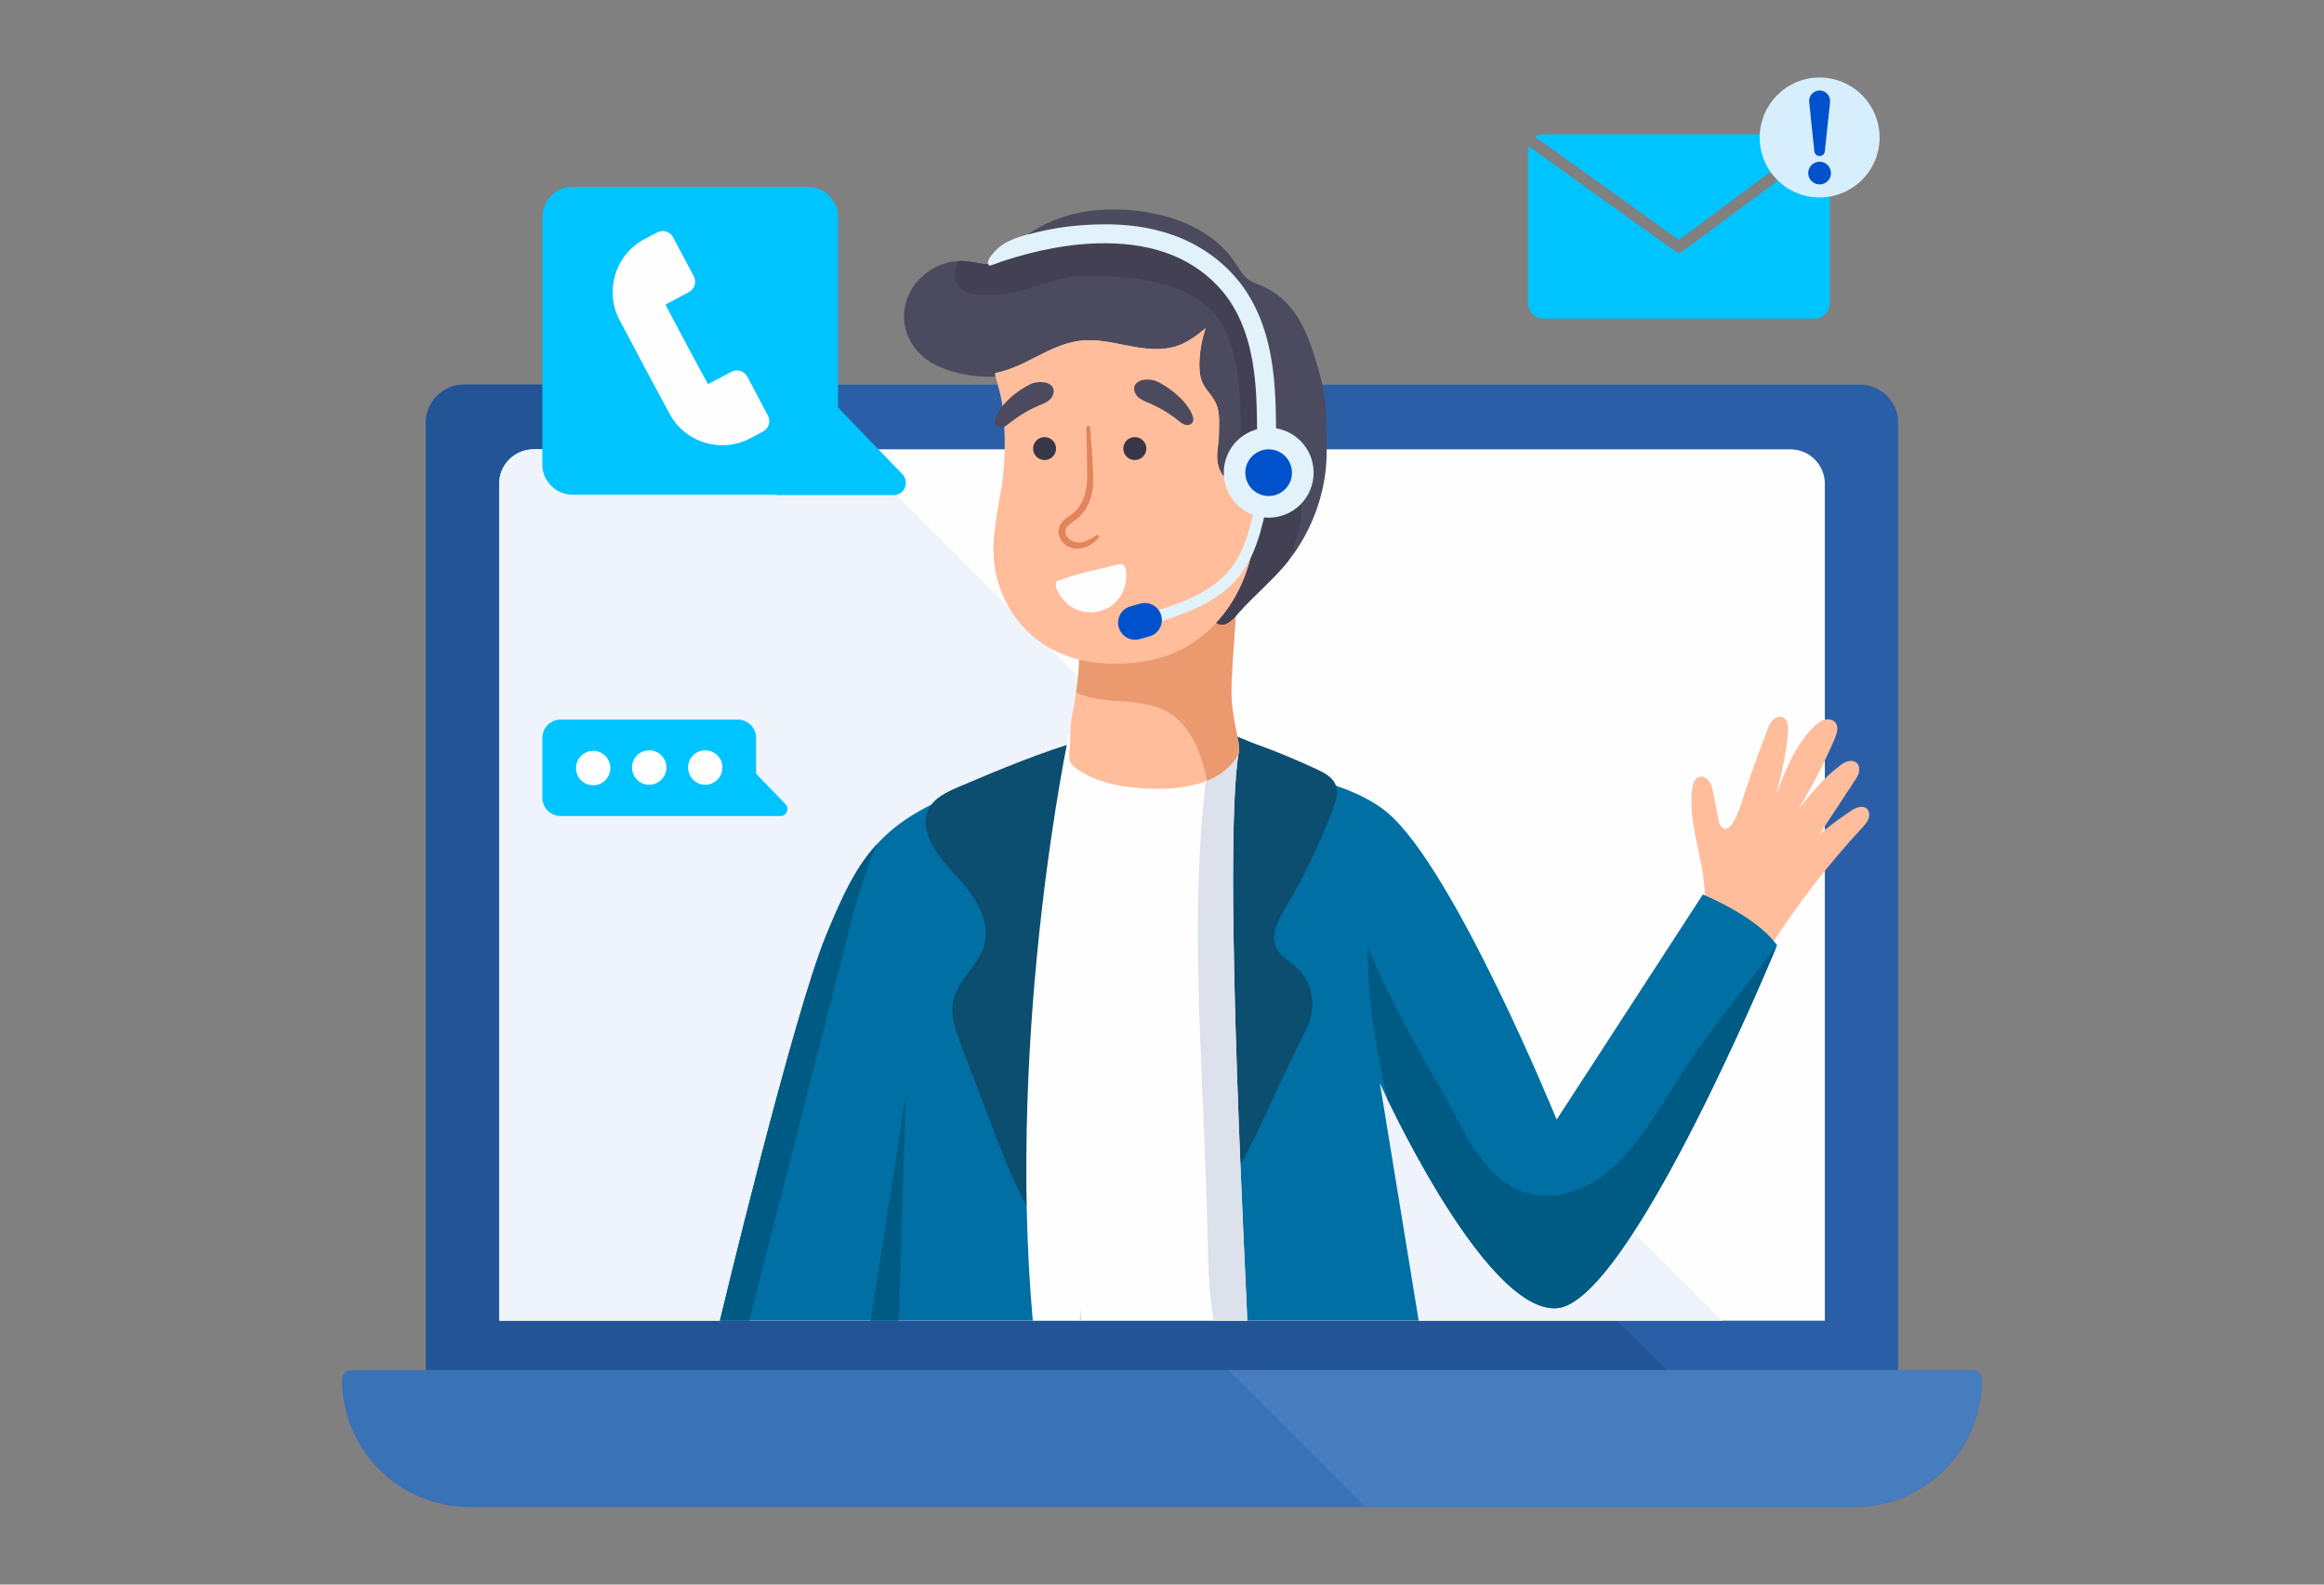 <?xml version="1.0" encoding="UTF-8"?>
<!DOCTYPE svg PUBLIC "-//W3C//DTD SVG 1.1//EN" "http://www.w3.org/Graphics/SVG/1.1/DTD/svg11.dtd">
<!-- Creator: CorelDRAW Home & Student X8 -->
<svg xmlns="http://www.w3.org/2000/svg" xml:space="preserve" width="212.333mm" height="144.773mm" version="1.1" style="shape-rendering:geometricPrecision; text-rendering:geometricPrecision; image-rendering:optimizeQuality; fill-rule:evenodd; clip-rule:evenodd"
viewBox="0 0 21258 14494"
 xmlns:xlink="http://www.w3.org/1999/xlink">
 <rect x="0" y="0" width="21258" height="14494" fill="#808080" stroke="none"/>
 <defs>
  <style type="text/css">
   <![CDATA[
    .fil20 {fill:none}
    .fil2 {fill:#FEFEFE;fill-rule:nonzero}
    .fil3 {fill:#EFF3FB;fill-rule:nonzero}
    .fil18 {fill:#E2855B;fill-rule:nonzero}
    .fil19 {fill:#E1F2FB;fill-rule:nonzero}
    .fil13 {fill:#DCE1EB;fill-rule:nonzero}
    .fil7 {fill:#D7EEFC;fill-rule:nonzero}
    .fil15 {fill:#4C4A5E;fill-rule:nonzero}
    .fil5 {fill:#477CBE;fill-rule:nonzero}
    .fil16 {fill:#424052;fill-rule:nonzero}
    .fil4 {fill:#3A72B7;fill-rule:nonzero}
    .fil17 {fill:#383747;fill-rule:nonzero}
    .fil0 {fill:#2A5FA8;fill-rule:nonzero}
    .fil1 {fill:#225496;fill-rule:nonzero}
    .fil10 {fill:#006FA4;fill-rule:nonzero}
    .fil11 {fill:#005B84;fill-rule:nonzero}
    .fil12 {fill:#0C4E6F;fill-rule:nonzero}
    .fil8 {fill:#0052CC;fill-rule:nonzero}
    .fil6 {fill:#00C4FF;fill-rule:nonzero}
    .fil14 {fill:#EB996E;fill-rule:nonzero}
    .fil9 {fill:#FFBD9C;fill-rule:nonzero}
   ]]>
  </style>
 </defs>
 <g id="Livello_x0020_1">
  <g id="_622469656">
   <path class="fil0" d="M17363 12602l-13468 0 0 -8734c0,-193 156,-350 349,-350l12770 0c193,0 349,157 349,350l0 8734z"/>
   <path class="fil1" d="M6232 3518l-1988 0c-193,0 -349,157 -349,350l0 8734 11420 0 -9083 -9084z"/>
   <path class="fil2" d="M16692 12080l-12126 0 0 -7655c0,-174 141,-315 314,-315l11498 0c173,0 314,141 314,315l0 7655z"/>
   <path class="fil3" d="M7785 4110l-2905 0c-173,0 -314,141 -314,315l0 7655 11189 0 -7970 -7970z"/>
   <path class="fil4" d="M16963 13785l-12668 0c-644,0 -1166,-522 -1166,-1166l0 0c0,-48 39,-87 87,-87l14826 0c48,0 87,39 87,87l0 0c0,644 -522,1166 -1166,1166z"/>
   <path class="fil5" d="M18042 12532l-6806 0 1253 1253 4474 0c644,0 1166,-522 1166,-1166 0,-48 -39,-87 -87,-87z"/>
   <path class="fil6" d="M7185 7356l-269 -279 0 -327c0,-93 -75,-168 -168,-168l-1620 0c-92,0 -167,75 -167,168l0 546c0,93 75,168 167,168l2012 0c55,0 84,-67 45,-108z"/>
   <path class="fil2" d="M5583 7026c0,86 -70,157 -157,157 -87,0 -157,-71 -157,-157 0,-87 70,-158 157,-158 87,0 157,71 157,158z"/>
   <path class="fil2" d="M6096 7020c0,87 -71,158 -158,158 -86,0 -157,-71 -157,-158 0,-87 71,-157 157,-157 87,0 158,70 158,157z"/>
   <path class="fil2" d="M6608 7020c0,87 -70,158 -157,158 -87,0 -157,-71 -157,-158 0,-87 70,-157 157,-157 87,0 157,70 157,157z"/>
   <path class="fil6" d="M15357 2311c-10,0 -21,-4 -30,-10l-1346 -964c-2,10 -4,20 -4,31l0 1407c0,77 63,139 140,139l2481 0c77,0 139,-62 139,-139l0 -1407c0,-21 -4,-41 -13,-58l-1335 990c-10,7 -21,11 -32,11z"/>
   <path class="fil6" d="M16646 1237c-15,-5 -31,-9 -48,-9l-2481 0c-29,0 -55,9 -77,23l1317 943 1289 -957z"/>
   <path class="fil7" d="M17193 1258c0,302 -246,548 -549,548 -303,0 -548,-246 -548,-548 0,-303 245,-549 548,-549 303,0 549,246 549,549z"/>
   <path class="fil8" d="M16748 1583c0,58 -46,104 -104,104 -57,0 -104,-46 -104,-104 0,-57 47,-104 104,-104 58,0 104,47 104,104z"/>
   <path class="fil8" d="M16596 1384l-47 -450c-6,-53 33,-100 85,-106 53,-5 100,33 106,86 0,6 0,13 0,20l-48 450c-2,26 -26,46 -53,43 -23,-3 -41,-21 -43,-43z"/>
   <path class="fil6" d="M8254 4337l-588 -609 0 -1743c0,-152 -123,-276 -276,-276l-2152 0c-153,0 -277,124 -277,276l0 2264c0,152 124,276 277,276l1867 0 -3 4 1071 0c100,0 151,-120 81,-192z"/>
   <path class="fil2" d="M6176 2955l-89 -169 214 -114c53,-28 73,-93 45,-146l-189 -355c-28,-53 -93,-73 -146,-45l-116 61c-267,142 -369,473 -228,740l123 232 125 236 208 386c141,268 473,369 740,228l116 -62c53,-28 73,-93 45,-146l-188 -356c-28,-52 -93,-72 -146,-44l-214 113 -175 -323 -125 -236z"/>
   <path class="fil9" d="M16189 8665c248,-389 531,-756 845,-1094 22,-25 46,-50 57,-82 12,-31 9,-71 -16,-93 -41,-35 -103,-7 -147,23 -103,69 -197,136 -289,219 108,-165 216,-330 325,-495 16,-24 33,-50 40,-79 7,-28 3,-62 -18,-83 -21,-21 -54,-25 -83,-18 -29,8 -54,25 -77,43 -149,113 -267,260 -383,407 129,-211 243,-431 340,-657 19,-47 38,-105 7,-145 -23,-30 -67,-37 -103,-27 -36,10 -66,35 -93,62 -173,167 -263,400 -348,626 50,-196 96,-380 109,-582 3,-48 -1,-107 -45,-128 -30,-15 -69,-1 -93,23 -24,24 -37,57 -50,89 -74,194 -145,390 -211,587 -12,36 -117,427 -216,293 -14,-19 -19,-44 -23,-68 -15,-77 -30,-154 -45,-232 -8,-39 -16,-81 -41,-112 -53,-67 -132,-40 -146,37 -65,355 125,710 108,1070 231,70 451,223 596,416z"/>
   <path class="fil10" d="M6585 12080c0,0 668,-2787 970,-3520 302,-734 506,-1113 1547,-1419 1040,-306 2981,-231 3595,297 615,529 1542,2803 1542,2803l1337 -2059c0,0 485,194 679,464 0,0 -1348,3277 -2016,3320 -669,43 -1617,-2059 -1617,-2059l355 2173 -6392 0z"/>
   <path class="fil11" d="M7785 8435c62,-243 139,-487 240,-718 -203,220 -325,491 -470,843 -302,733 -970,3520 -970,3520l268 0c3,-5 852,-3334 932,-3645z"/>
   <path class="fil11" d="M16207 8712c-229,288 -459,585 -674,884 -237,332 -418,701 -698,1002 -311,334 -778,490 -1152,150 -214,-196 -334,-487 -475,-735 -161,-285 -325,-570 -472,-862 -81,-160 -156,-323 -224,-488 -1,76 -1,152 2,228 16,388 92,779 175,1159 228,473 988,1953 1550,1916 639,-41 1901,-3043 2008,-3302 -13,16 -27,31 -40,48z"/>
   <path class="fil12" d="M12046 7037c-182,-85 -367,-162 -556,-230 -146,-53 -285,-132 -439,-149 -375,-41 -762,-1 -1124,104 -400,116 -773,272 -1159,436 -105,45 -218,97 -271,198 -73,142 4,315 101,441 96,125 213,233 301,363 88,131 146,294 104,445 -51,187 -239,313 -282,501 -32,137 19,277 68,408 102,266 203,532 304,798 179,468 377,963 785,1254 176,125 404,206 610,140 178,-58 306,-212 414,-364 308,-430 549,-902 765,-1383 93,-205 191,-403 289,-601 85,-173 57,-406 -87,-540 -68,-63 -160,-109 -197,-195 -51,-116 20,-247 85,-356 172,-290 319,-595 437,-910 26,-70 51,-149 23,-219 -29,-70 -102,-109 -171,-141z"/>
   <path class="fil2" d="M9780 6705c0,0 -574,2675 -333,5375 0,0 1950,0 1961,0 10,0 -234,-4317 -75,-5213l-1553 -162z"/>
   <path class="fil13" d="M9873 12080l21 0c-2,-36 -4,-72 -5,-108 -6,36 -11,72 -16,108z"/>
   <path class="fil13" d="M11333 6867l-261 -27c-138,873 -126,1768 -94,2649 21,589 53,1177 67,1766 6,273 8,544 56,813 1,4 2,8 2,12l305 0c10,0 -234,-4317 -75,-5213z"/>
   <path class="fil9" d="M11254 5449c9,-6 18,-12 26,-17 33,97 24,202 17,305 -13,183 -27,363 -33,547 -6,168 27,319 61,486 7,32 13,65 8,97 -6,37 -27,70 -50,99 -172,213 -478,257 -751,248 -228,-7 -476,-41 -669,-172 -116,-79 -77,-115 -75,-237 2,-91 1,-166 19,-258 13,-67 117,-624 29,-622 252,-5 503,-50 743,-129 116,-39 234,-85 347,-132 116,-49 224,-140 328,-215z"/>
   <path class="fil14" d="M11325 6770c-34,-167 -67,-318 -61,-486 6,-184 20,-364 33,-547 7,-103 16,-208 -17,-305 -8,5 -17,11 -26,17 -104,75 -212,166 -328,215 -113,47 -231,93 -347,132 -240,79 -491,124 -743,129 57,-1 34,227 7,409 298,141 685,5 941,256 147,145 214,347 257,551 94,-39 177,-95 242,-175 23,-29 44,-62 50,-99 5,-32 -1,-65 -8,-97z"/>
   <path class="fil15" d="M11865 2894c93,144 150,331 198,496 45,154 69,315 70,477 0,169 12,334 -16,503 -40,248 -135,485 -280,691 -148,210 -347,360 -514,552 -45,53 -117,133 -196,86 -58,-34 -52,-119 -41,-186 59,-341 50,-692 -23,-1030 -71,-324 -174,-634 -213,-967 -24,-207 -177,-119 -311,-74 -174,59 -365,99 -544,38 -60,-20 -116,-51 -177,-65 -64,-15 -131,-12 -197,-8 -364,19 -682,101 -1034,-55 -219,-96 -358,-312 -307,-558 53,-252 310,-433 565,-404 75,8 150,33 226,25 98,-10 125,-83 183,-148 62,-70 148,-128 229,-175 169,-98 361,-154 555,-170 445,-37 1000,88 1260,481 35,53 66,111 116,150 45,33 100,49 151,72 124,55 225,155 300,269z"/>
   <path class="fil16" d="M11782 5134c111,-259 185,-527 53,-786 -87,-168 -214,-256 -221,-456 -8,-228 21,-457 -31,-682 -53,-228 -219,-518 -399,-670 -176,-149 -434,-245 -654,-302 -244,-62 -494,-62 -743,-45 -178,12 -353,48 -529,70 -1,1 -3,3 -4,4 -58,65 -85,138 -183,148 -76,8 -151,-17 -226,-25 -27,-4 -54,-4 -80,-2 -49,111 -40,246 85,289 75,26 169,19 247,18 265,-4 547,-171 814,-170 389,1 829,19 1140,284 329,281 308,992 287,1380 -14,273 -89,523 -217,750 9,192 -2,385 -35,574 -11,67 -17,152 41,186 79,47 151,-33 196,-86 147,-168 319,-305 459,-479z"/>
   <path class="fil9" d="M9865 3119c-275,40 -481,237 -751,291 -4,1 -9,2 -11,6 -2,4 -1,8 0,12 29,114 63,222 74,340 20,227 20,460 -16,686 -35,223 -90,448 -69,677 25,273 165,535 379,708 297,240 712,274 1075,194 607,-135 968,-754 931,-1352 -1,-16 -1,-34 10,-45 6,-5 14,-8 22,-11 135,-44 253,-105 297,-253 17,-60 19,-127 -12,-181 -96,-172 -334,-46 -403,79 -24,43 -21,75 -73,91 -91,26 -130,19 -165,-74 -42,-111 -3,-209 -3,-321 0,-119 15,-214 -48,-314 -32,-52 -77,-95 -102,-150 -26,-56 -30,-119 -29,-181 3,-108 22,-216 57,-319 -79,65 -161,128 -257,161 -145,50 -303,28 -453,-1 -150,-29 -302,-66 -453,-43z"/>
   <path class="fil9" d="M11794 4191c-96,-172 -334,-46 -403,79 -24,43 -21,75 -73,91 -91,26 -130,19 -165,-74 -42,-111 -3,-209 -3,-321 0,-119 15,-214 -48,-314 -32,-52 -77,-95 -102,-150 -26,-56 -30,-119 -29,-181 3,-108 22,-216 57,-319 -79,65 -161,128 -257,161 -145,50 -303,28 -453,-1 -150,-29 -302,-66 -453,-43 -275,40 -481,237 -751,291 -4,1 -9,2 -11,6 -2,4 -1,8 0,12 4,19 9,37 14,55 121,-10 240,-28 356,-61 116,-32 226,-82 340,-118 96,-31 196,-54 297,-51 105,3 206,37 308,62 113,28 267,2 317,132 47,122 26,263 34,390 14,207 83,409 118,612 33,191 43,382 19,575 -41,332 -171,677 -435,896 -71,59 -150,106 -232,144 103,-1 206,-9 307,-31 607,-135 968,-754 931,-1352 -1,-16 -1,-34 10,-45 6,-5 14,-8 22,-11 135,-44 253,-105 297,-253 17,-60 19,-127 -12,-181z"/>
   <path class="fil15" d="M9629 3542c-35,-57 -139,-55 -192,-33 -121,51 -297,195 -336,326 -7,21 -4,47 13,63 16,15 43,16 64,8 22,-7 40,-23 58,-37 80,-64 169,-118 264,-158 37,-16 77,-31 106,-59 28,-28 44,-75 23,-110z"/>
   <path class="fil15" d="M10384 3519c35,-57 139,-55 191,-33 121,51 297,195 337,326 7,21 4,47 -13,62 -16,16 -43,17 -65,9 -21,-8 -39,-23 -57,-37 -80,-65 -170,-118 -264,-158 -38,-16 -77,-31 -106,-59 -29,-29 -44,-76 -23,-110z"/>
   <path class="fil17" d="M9660 4103c0,58 -47,105 -105,105 -58,0 -105,-47 -105,-105 0,-58 47,-105 105,-105 58,0 105,47 105,105z"/>
   <path class="fil17" d="M10486 4103c0,58 -48,105 -106,105 -58,0 -105,-47 -105,-105 0,-58 47,-105 105,-105 58,0 106,47 106,105z"/>
   <path class="fil18" d="M9972 3912c8,120 20,241 25,363 1,61 6,122 -1,187 -7,63 -26,126 -59,183 -16,28 -36,55 -60,79 -24,24 -52,42 -75,58 -24,17 -43,35 -51,53 -8,18 -6,42 4,62 9,20 27,38 48,49 21,12 46,17 71,16 52,-4 105,-31 152,-65l0 -1c8,-5 19,-4 25,4 5,7 4,16 -2,22 -43,46 -99,85 -169,95 -69,12 -150,-23 -183,-93 -17,-34 -21,-76 -4,-114 17,-38 47,-61 72,-79 26,-18 50,-33 69,-52 19,-19 36,-41 50,-65 29,-48 46,-103 54,-160 9,-56 6,-117 6,-177 -1,-121 -6,-242 -7,-364 0,-10 8,-18 18,-18 9,0 16,8 17,17z"/>
   <path class="fil2" d="M9922 5236c-69,18 -138,38 -204,62 -49,18 -59,6 -60,57 -1,27 25,68 39,90 33,53 82,100 140,126 104,48 232,37 326,-28 65,-46 111,-115 129,-193 12,-55 30,-212 -60,-188 -101,26 -206,48 -310,74z"/>
   <path class="fil19" d="M12016 4324c0,227 -184,411 -411,411 -227,0 -411,-184 -411,-411 0,-228 184,-412 411,-412 227,0 411,184 411,412z"/>
   <path class="fil8" d="M11818 4324c0,117 -95,213 -213,213 -118,0 -214,-96 -214,-213 0,-118 96,-214 214,-214 118,0 213,96 213,214z"/>
   <path class="fil19" d="M11582 4096c-46,-2 -82,-40 -83,-86 -1,-238 -2,-484 -45,-719 -47,-258 -139,-469 -272,-627 -120,-142 -272,-252 -443,-324 -195,-82 -409,-114 -620,-115 -322,-2 -644,64 -950,165 -33,11 -65,25 -99,35 -7,3 -15,5 -22,2 -8,-4 -12,-14 -12,-23 2,-40 44,-82 69,-110 101,-107 254,-140 392,-173 187,-45 382,-66 575,-69 223,-4 449,23 660,99 226,80 428,217 582,400 154,182 259,421 311,709 45,250 47,504 48,749 1,48 -38,87 -86,88 -2,0 -4,0 -5,-1z"/>
   <path class="fil19" d="M10561 5701c-22,0 -43,-14 -50,-36 -9,-28 6,-57 34,-66 233,-76 523,-171 697,-379 149,-179 202,-425 248,-642 6,-28 34,-46 62,-40 29,6 47,34 40,62 -49,229 -104,488 -270,686 -193,232 -499,332 -745,412 -5,2 -11,3 -16,3z"/>
   <path class="fil8" d="M10514 5821l-90 25c-83,23 -168,-26 -191,-109l0 0c-23,-82 25,-168 108,-191l89 -25c83,-23 169,26 192,109l0 0c23,83 -26,168 -108,191z"/>
   <polygon class="fil11" points="7964,12080 8286,10017 8221,12080 "/>
  </g>
  <path class="fil20" d="M0 0l21258 0 0 14494 -21258 0 0 -14494zm0 13785l1102 0 0 709 -1102 0 0 -709zm0 -13785l1102 0 0 709 -1102 0 0 -709z"/>
 </g>
</svg>
